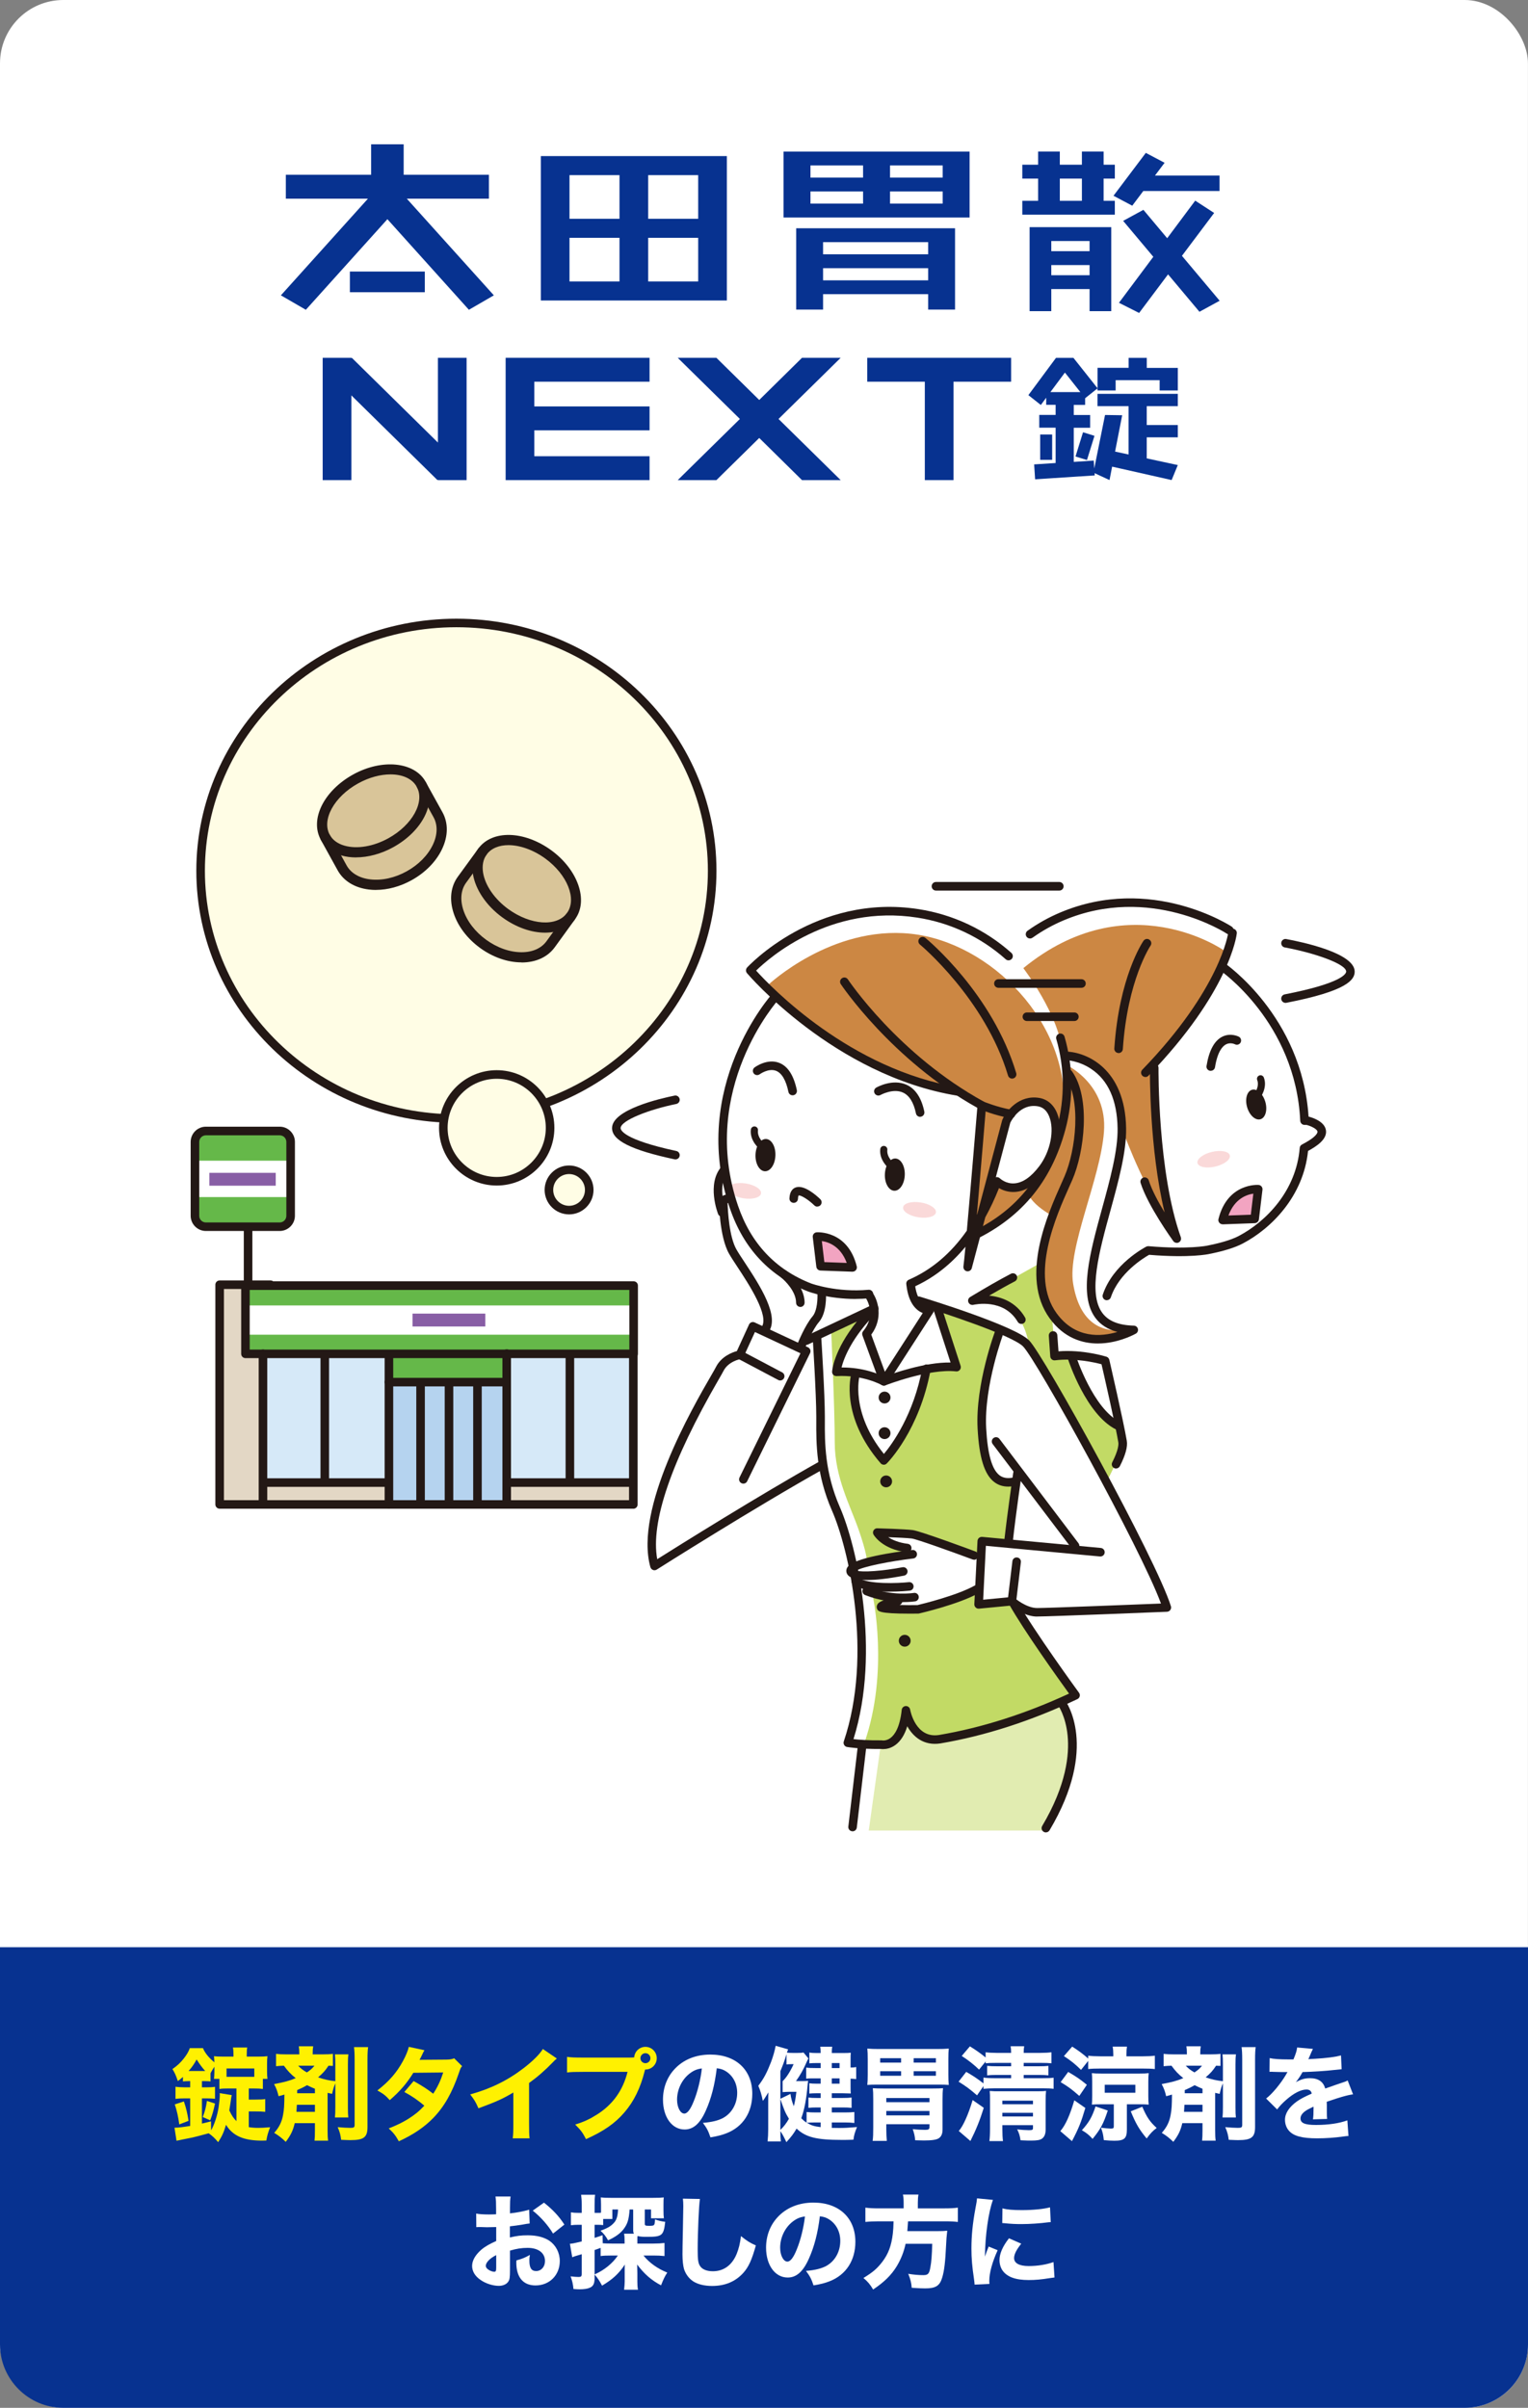 <?xml version="1.0" encoding="UTF-8"?><svg xmlns="http://www.w3.org/2000/svg" viewBox="0 0 299.41 471.72"><rect x="0" y="0" width="299.41" height="471.72" fill="#808080" stroke="none"/><defs><style>.d{fill:#fad9d9;}.e{fill:#e3d7c5;}.f{fill:#fff;}.g{fill:#fffde5;}.h{fill:#fff100;}.i{fill:#f2a4c1;}.j{fill:#b5d3ef;}.k{fill:#c2da65;}.l{fill:#65b849;}.m{fill:#d6e9f8;}.n{fill:#cc8743;}.o{fill:#d9c599;}.p{fill:#e1ecb1;}.q{fill:#231815;}.r{fill:#073290;}.s{fill:#885ea5;}</style></defs><g id="a"/><g id="b"><g id="c"><g><rect class="f" width="299.4" height="471.72" rx="12.41" ry="12.41"/><g><path class="r" d="M156.01,44.72v15.93h5.27v-3.02h20.59v3.02h5.27v-15.93h-31.14Zm25.86,5.1h-20.59v-2.38h20.59v2.38Zm-20.59,2.72h20.59v2.38h-20.59v-2.38Z"/><path class="r" d="M153.54,42.61h36.45v-12.91h-36.45v12.91Zm5.27-10.2h10.31v2.38h-10.31v-2.38Zm0,5.1h10.31v2.38h-10.31v-2.38Zm25.91,2.38h-10.32v-2.38h10.32v2.38Zm0-5.1h-10.32v-2.38h10.32v2.38Z"/><polygon class="r" points="221.86 40.3 224.03 37.42 238.97 37.42 238.97 34.4 226.31 34.4 228.2 31.89 224.52 29.95 218.19 38.35 221.86 40.3"/><path class="r" d="M201.75,44.5v16.46h4.25v-4.33h7.5v4.33h4.25v-16.46h-16.01Zm11.75,4.71h-7.5v-1.99h7.5v1.99Zm-7.5,2.72h7.5v1.99h-7.5v-1.99Z"/><polygon class="r" points="238.99 58.92 231.6 50.12 237.91 41.72 234.2 39.31 228.71 46.67 224.05 41.11 220.08 43.27 225.99 50.31 219.26 59.32 223.21 61.31 228.88 53.75 235.03 61.08 238.99 58.92"/><path class="r" d="M216.25,34.99h2.2v-2.72h-2.2v-2.58h-4.25v2.58h-4.33v-2.58h-4.25v2.58h-3.1v2.72h3.1v4.35h-3.1v2.72h18.13v-2.72h-2.2v-4.35Zm-8.58,0h4.33v4.35h-4.33v-4.35Z"/><path class="r" d="M142.43,30.58h-36.45v28.29h36.45V30.58Zm-30.84,3.73h9.8v8.55h-9.8v-8.55Zm0,12.28h9.8v8.55h-9.8v-8.55Zm25.22,8.55h-9.8v-8.55h9.8v8.55Zm0-12.28h-9.8v-8.55h9.8v8.55Z"/><rect class="r" x="68.56" y="53.2" width="14.68" height="4.05"/><polygon class="r" points="79.71 38.92 95.8 38.92 95.8 34.24 79.1 34.24 79.1 28.27 72.72 28.27 72.72 34.24 56.01 34.24 56.01 38.92 72.1 38.92 55.04 57.86 59.93 60.69 75.91 42.94 91.88 60.69 96.77 57.86 79.71 38.92"/><polygon class="r" points="85.81 86.7 68.94 70.1 68.85 70.18 68.85 70.1 63.23 70.1 63.23 94.06 68.85 94.06 68.85 77.46 85.72 94.06 85.81 93.98 85.81 94.06 91.43 94.06 91.43 70.1 85.81 70.1 85.81 86.7"/><polygon class="r" points="157.15 70.1 148.77 78.36 140.38 70.1 132.8 70.1 144.98 82.08 132.8 94.06 140.38 94.06 148.77 85.8 157.15 94.06 164.73 94.06 152.55 82.08 164.73 70.1 157.15 70.1"/><polygon class="r" points="198.13 70.1 186.84 70.1 181.22 70.1 169.93 70.1 169.93 74.78 181.22 74.78 181.22 94.06 186.84 94.06 186.84 74.78 198.13 74.78 198.13 70.1"/><polygon class="r" points="99.08 70.1 99.08 74.78 99.08 79.62 99.08 84.3 99.08 89.38 99.08 94.06 104.7 94.06 127.28 94.06 127.28 89.38 104.7 89.38 104.7 84.3 127.28 84.3 127.28 79.62 104.7 79.62 104.7 74.78 127.28 74.78 127.28 70.1 104.7 70.1 99.08 70.1"/><rect class="r" x="203.82" y="85.12" width="2.35" height="4.97"/><rect class="r" x="210.13" y="86.24" width="4.97" height="2.35" transform="translate(66.04 264.51) rotate(-72.74)"/><path class="r" d="M224.71,72.06v-1.95h-3.56v1.95h-6.09v4l-4.72-5.95h-3.42l-5.41,7.3,2.44,1.93,1.05-1.42v1.39h1.85v1.98h-3.21v2.5h3.21v6.92l-4.21,.27,.19,2.92,11.69-.76-.03-.44,2.92,1.35,.51-2.63,11.66,2.63,1.21-2.94-6.09-1.31v-4.12h6.09v-2.41h-6.09v-3.7h6.09v-2.41h-15.74v2.41h6.09v9.47l-2.64-.57,1.39-7.12-3.36-.05-2.11,10.48-.1-1.55-3.92,.26v-6.69h3.21v-2.5h-3.21v-1.98h2.23v-1.3l2.42-1.93v.41h3.56v-2.02h8.62v2.02h3.56v-4.43h-6.09Zm-18.89,4.76l2.85-3.83,3.03,3.83h-5.88Z"/></g><path class="r" d="M0,459.31c0,6.83,5.59,12.41,12.41,12.41H287c6.83,0,12.41-5.58,12.41-12.41v-77.83H0v77.83Z"/><g><path class="h" d="M48.75,416.73c.62,.1,1.16,.14,1.86,.14,.56,0,1.1-.02,2.32-.12-.38,.96-.58,1.62-.74,2.6-.36,.02-.58,.02-.82,.02-3.64,0-5.76-.94-7.08-3.1-.46,1.52-.78,2.22-1.54,3.4-.66-.78-1.14-1.24-1.86-1.74q-2.34,.64-3.14,.82-.38,.08-1.7,.34-.22,.04-.4,.08c-.1,.02-.24,.06-.46,.1-.14,.02-.44,.1-.6,.12l-.4-2.56h.16c.58,0,1.42-.1,2.92-.34v-5.4h-.98c-.78,0-1.28,.02-1.9,.1v-2.38c.54,.08,1.1,.12,1.9,.12h.98v-1.22h-.32c-.4,0-.76,.02-1.1,.06v-.88c-.3,.26-.46,.4-1,.82-.4-1.18-.58-1.58-1.06-2.36,1-.7,1.56-1.24,2.2-2.04,.62-.78,1-1.44,1.2-2.06h2.58c.36,.9,1.12,1.86,2.24,2.78-.02-.52-.04-.8-.08-1.2,.5,.06,.9,.08,1.8,.08h2.02v-.42c0-.64-.04-1.06-.1-1.36h2.8c-.08,.32-.1,.7-.1,1.34v.44h2.22c.84,0,1.28-.02,1.84-.08-.06,.4-.08,.86-.08,1.52v1.48c0,.56,.02,1.02,.08,1.44h-.9v1.98c-.62-.08-1-.1-1.9-.1h-.86v2.18h1.26c1,0,1.4-.02,1.96-.1v2.5c-.56-.06-1-.08-1.96-.08h-1.26v3.08Zm-13.62-.54c-.22-1.58-.44-2.56-.88-3.92l1.78-.58c.48,1.42,.66,2.24,.92,3.8l-1.82,.7Zm5.08-10.46c-.64-.72-1.06-1.28-1.68-2.26-.52,.94-.9,1.5-1.58,2.26h3.26Zm5.2,4.72q-.1,.36-.2,1.22c-.04,.32-.16,1.04-.28,1.78,.52,1.08,.82,1.52,1.4,2.1v-6.4h-1.48c-.96,0-1.32,.02-1.86,.1v-1.98h-1.06c.04-.36,.08-.76,.08-1.38v-1c-.38,.58-.56,.88-.76,1.28v1.6c-.36-.04-.56-.06-1.14-.06h-.54v1.22h.8c.72,0,1.24-.02,1.76-.1v2.34c-.6-.06-1.08-.08-1.78-.08h-.78v4.94c.54-.12,.84-.2,1.78-.44l.02,1.76c.6-1.02,1.2-2.84,1.46-4.46,.14-1,.24-1.88,.24-2.48,0-.08-.02-.18-.02-.34l2.36,.38Zm-5.68,4.3c.44-1.16,.62-1.84,.82-3.16l1.58,.52c-.3,1.4-.5,2.12-.94,3.28l-1.46-.64Zm10.1-9.52h-5.44v1.64h5.44v-1.64Z"/><path class="h" d="M57.75,415.95c-.34,1.46-.78,2.36-1.76,3.66-.76-.74-1.3-1.18-2.26-1.76,.98-1.1,1.5-2.16,1.74-3.54,.2-1.08,.24-1.82,.26-3.96-.32,.1-.6,.16-1.14,.32-.24-1-.42-1.5-.88-2.38,1.96-.36,3-.64,4.24-1.16-.94-.74-1.6-1.44-2.32-2.44-.62,.02-1,.04-1.54,.1v-2.42c.62,.08,1.08,.1,1.92,.1h2.64v-.16c0-.68-.02-.9-.1-1.42h2.82c-.08,.48-.1,.8-.1,1.42v.16h2.02c.86,0,1.32-.02,1.94-.1v2.36c-.34-.02-.44-.02-.86-.04-.66,1-1.08,1.46-2.04,2.28,1.12,.4,2.12,.62,3.38,.76v-3.2c0-1-.02-1.5-.08-2.06h2.64c-.08,.56-.1,1.02-.1,2v8.3c0,1.1,.02,1.54,.08,2.06h-2.62c.06-.58,.08-1.02,.08-2.08v-4.6c-.3,.68-.38,.96-.64,2.06-.42-.1-.56-.12-.88-.2v7.32c0,1,.02,1.42,.1,2.04h-2.66c.06-.62,.08-.94,.08-2.02v-1.4h-3.96Zm.42-3.6q-.02,.56-.08,1.38h3.62v-1.38h-3.54Zm3.54-2.26v-.88c-.58-.24-1-.42-1.54-.7-.66,.38-1.14,.62-1.94,.96v.62h3.48Zm-3.28-5.4c.5,.54,.9,.86,1.7,1.32,.72-.48,1.06-.78,1.48-1.32h-3.18Zm13.7-3.64c-.08,.58-.12,1.16-.12,2.42v13.24c0,2-.72,2.56-3.3,2.56-.3,0-.42,0-1.86-.06-.12-.94-.26-1.52-.68-2.48,.88,.08,1.86,.14,2.48,.14,.68,0,.84-.1,.84-.58v-12.76c0-1.18-.04-1.86-.12-2.48h2.76Z"/><path class="h" d="M83.17,401.66c-.2,.34-.26,.44-.52,1.02-.18,.36-.24,.5-.44,.86l5.28-.04c.7-.02,1.04-.06,1.5-.26l1.56,1.54c-.28,.32-.3,.36-.64,1.36-1.32,3.86-2.86,6.56-4.98,8.76-1.76,1.82-3.94,3.3-6.78,4.6-.68-1.2-1.02-1.62-1.98-2.52,1.66-.66,2.64-1.14,3.82-1.86,1.34-.86,2.16-1.52,3.16-2.6-1.36-1.14-2.42-1.86-3.92-2.68l1.82-2.14c1.76,.98,2.7,1.6,3.84,2.48,.86-1.32,1.46-2.6,1.96-4.16l-5.86,.06c-1.22,2-2.62,3.64-4.62,5.36-.82-.92-1.22-1.22-2.42-1.9,2.28-1.78,3.76-3.46,5-5.74,.58-1.06,.96-1.98,1.16-2.8l3.06,.66Z"/><path class="h" d="M109.11,403.28c-.42,.36-.46,.4-.76,.72-1.52,1.58-3.04,2.9-4.68,4.08v7.88c0,1.6,.02,2.28,.1,2.96h-3.3c.1-.76,.12-1.26,.12-2.9v-6.08c-2.08,1.24-3.22,1.76-6.84,3.1-.54-1.24-.78-1.64-1.62-2.72,4.04-1.12,7.38-2.76,10.54-5.2,1.76-1.36,3.1-2.7,3.7-3.7l2.74,1.86Z"/><path class="h" d="M123.41,403.1c.24,0,.48,0,.86-.04,.08-1.16,1.04-2.06,2.2-2.06,1.24,0,2.22,1,2.22,2.22s-.98,2.22-2.2,2.22h-.08l-.08,.28c-.84,3.36-2.12,5.96-3.96,8.1-1.84,2.16-4.1,3.72-7.54,5.26-.66-1.28-.98-1.72-2.12-2.86,1.74-.54,2.84-1.06,4.3-1.98,3.08-1.96,5.04-4.7,5.96-8.34h-8.76c-1.64,0-2.28,.02-3.1,.12v-3.06c.86,.12,1.48,.14,3.14,.14h9.16Zm2.08,.12c0,.54,.44,.98,.98,.98s.98-.44,.98-.98-.44-.98-.98-.98-.98,.44-.98,.98Z"/><path class="f" d="M138.31,413.47c-1.12,2.54-2.44,3.72-4.16,3.72-2.48,0-4.24-2.42-4.24-5.86,0-2.28,.78-4.36,2.24-5.94,1.72-1.88,4.18-2.88,7.04-2.88,5.02,0,8.22,3,8.22,7.68,0,3.64-1.82,6.46-5.02,7.72-.96,.38-1.76,.58-3.18,.82-.42-1.26-.7-1.8-1.48-2.84,1.78-.14,3.02-.46,3.96-.96,1.72-.94,2.76-2.8,2.76-4.92,0-1.78-.78-3.28-2.14-4.18-.58-.38-1.06-.54-1.86-.64-.4,3.3-1.1,5.96-2.14,8.28Zm-3.18-7.24c-1.52,1.18-2.46,3.12-2.46,5.12,0,1.5,.64,2.72,1.42,2.72,.58,0,1.2-.78,1.84-2.4,.74-1.78,1.36-4.3,1.6-6.44-.96,.12-1.62,.4-2.4,1Z"/><path class="f" d="M162.99,416.87c.76,.02,.98,.02,1.42,.02,1.12,0,1.86-.04,3.52-.18-.44,1.08-.58,1.58-.7,2.48-1.12,.04-1.56,.04-2.28,.04-4.98,0-7.06-.52-8.86-2.22-.58,1-1.02,1.58-2,2.66-.44-.96-.76-1.56-1.18-2.16,0,.92,.02,1.1,.1,2.02h-2.6c.08-.82,.12-1.44,.12-2.36v-5.1c0-1.02,0-1.4,.04-2.16q-.2,.32-.6,.96c-.14,.24-.26,.4-.5,.72-.22-1.16-.46-1.98-.88-2.96,1.1-1.46,1.66-2.52,2.48-4.62,.4-1.04,.78-2.38,.92-3.22l2.44,.7c-.12,.28-.14,.38-.24,.64,.32,.04,.7,.06,1.2,.06h.82c.66,0,.94-.02,1.24-.08l.96,1.16c-.1,.18-.2,.34-.32,.64-.7,1.6-1.2,2.48-2.12,3.8h1.14c.58,0,1-.02,1.24-.06q-.06,.34-.1,.84c-.24,2.76-.62,4.78-1.24,6.5,.4,.4,.62,.58,1.04,.86v-2.08c.56,.06,1.08,.08,1.8,.08h.96v-.98h-.78c-.62,0-1.18,.02-1.62,.08v-2.02c.44,.06,.92,.08,1.62,.08h.78v-.92h-.92c-.54,0-.88,.02-1.3,.06v-2.02c.44,.06,.76,.08,1.34,.08h.88v-1.04h-1.76c-.42,0-.78,.02-1.08,.06v-2.16c.48,.06,.9,.08,1.84,.08h1v-.98h-.74c-.72,0-1.04,.02-1.48,.06v-2.12c.44,.08,.82,.1,1.48,.1h.74c0-.58-.02-.8-.08-1.24h2.34c-.06,.4-.08,.72-.08,1.24h2.26c.76,0,1.12-.02,1.46-.06-.04,.42-.04,.7-.04,1.34v1.56c.48,0,.76-.02,1.1-.1v2.36c-.48-.04-.6-.06-1.1-.08v1.6c0,.58,0,.94,.04,1.3q-.46-.02-1.56-.04h-2.16v.92h2.14c.8,0,1.22-.02,1.74-.08v2.02c-.52-.06-1.06-.08-1.74-.08h-2.14v.98h2.56c.76,0,1.32-.02,1.86-.08v2.14c-.66-.08-1.2-.1-1.86-.1h-2.56v1.06Zm-8.1-6.66c.12,.88,.32,1.6,.66,2.42,.24-.94,.34-1.5,.5-2.82h-1.44c-.4,0-.68,.02-1.26,.06v-2.14c.74-.7,1.48-1.86,2.16-3.34h-.46c-.42,0-.68,.02-.94,.06v-2.02c-.4,1.36-.66,2.04-1.2,3.34v5.4l1.98-.96Zm-1.98,7.06c.64-.6,1.18-1.3,1.68-2.18-.74-1.22-.92-1.68-1.68-3.86v6.04Zm6.92-1.46c-.72,0-1.2,.02-1.72,.06,.84,.52,1.42,.7,2.7,.86v-.92h-.98Zm4.68-10.66v-.98h-1.52v.98h1.52Zm-1.52,3.06h1.52v-1.04h-1.52v1.04Z"/><path class="f" d="M170.03,403.34c0-.88-.02-1.4-.08-2,.66,.06,1.34,.08,2.28,.08h11.4c.94,0,1.6-.02,2.28-.08-.06,.56-.08,1.08-.08,2v3.12c0,.86,.02,1.38,.08,2-.5-.04-1-.06-1.94-.06h-12.1c-.92,0-1.42,.02-1.92,.06,.06-.66,.08-1.18,.08-2v-3.12Zm3.64,13.78c0,.88,.04,1.64,.1,2.3h-2.78c.1-.7,.12-1.34,.12-2.64v-5.48c0-1.08-.02-1.62-.08-2.2,.58,.04,1.14,.06,2.12,.06h9.54c1.08,0,1.62-.02,2.1-.06-.08,.64-.1,1.18-.1,2.24v5.84c0,.82-.22,1.36-.7,1.7-.44,.32-1.38,.46-2.94,.46-.36,0-.86-.02-1.72-.04-.08-.84-.18-1.3-.48-2.18,.9,.1,1.74,.14,2.42,.14s.86-.12,.86-.54v-.56h-8.46v.96Zm-1.2-13.04h4.1v-.86h-4.1v.86Zm0,2.58h4.1v-.88h-4.1v.88Zm9.66,5.18v-.82h-8.46v.82h8.46Zm0,2.58v-.86h-8.46v.86h8.46Zm-3.1-11.2v.86h4.36v-.86h-4.36Zm0,2.56v.88h4.36v-.88h-4.36Z"/><path class="f" d="M191.85,405.46c-1.06-1.02-2.02-1.78-3.4-2.68l1.6-1.88c1.26,.78,2.1,1.38,3.08,2.18v-1.02c.6,.08,1.3,.12,2.16,.12h2.84c0-.56-.02-.86-.1-1.3h2.66c-.08,.46-.1,.66-.1,1.3h3.24c.9,0,1.6-.04,2.2-.12v2.16c-.56-.06-1.12-.08-2.14-.08h-3.3v.66h3.04c.78,0,1.34-.02,1.8-.08v1.86c-.54-.06-1.06-.08-1.78-.08h-3.06v.64h3.64c1.12,0,1.68-.02,2.22-.1v2.18c-.58-.08-1.14-.1-2.18-.1h-9.28c-.98,0-1.68,.04-2.28,.1v-.54l-1.26,1.82c-1.48-1.28-2.16-1.78-3.62-2.68l1.5-1.92c1.36,.78,2.12,1.28,3.38,2.26v-1.14c.54,.08,1.14,.12,2.3,.12h3.12v-.64h-2.8c-.78,0-1.38,.02-1.9,.08v-1.86c.58,.06,1.16,.08,1.88,.08h2.82v-.66h-2.9c-1.16,0-1.56,.02-2.1,.08v-.36l-1.28,1.6Zm.92,7.48c-.76,2.44-1.52,4.32-2.62,6.5l-2.28-1.96c.84-.92,1.88-3.24,2.72-6.06l2.18,1.52Zm3.64,4.06c0,1.1,.04,1.8,.12,2.46h-2.66c.08-.64,.12-1.32,.12-2.46v-5.44c0-1.08,0-1.26-.06-1.92,.74,.06,1,.06,1.94,.06h7.32c1.08,0,1.36-.02,1.78-.08-.06,.56-.08,1.12-.08,2.04v5.56c0,.84-.24,1.44-.74,1.78-.38,.26-.96,.36-2.12,.36-.52,0-.8,0-2.06-.06-.12-.86-.28-1.4-.66-2.14,.78,.1,1.72,.16,2.3,.16,.68,0,.8-.06,.8-.44v-.54h-6v.66Zm6-4.76v-.7h-6v.7h6Zm0,2.4v-.72h-6v.72h6Z"/><path class="f" d="M212.67,412.97c-.82,2.78-1.28,3.94-2.62,6.5l-2.28-1.96c1.02-1.18,1.88-3.12,2.74-6.04l2.16,1.5Zm-3.36-7.06c1.7,1,2.2,1.34,3.66,2.52l-1.48,2.18c-1.58-1.38-2.16-1.8-3.66-2.7l1.48-2Zm2.52-.4c-1.26-1.22-1.88-1.72-3.36-2.7l1.62-1.86c1.18,.74,2.2,1.5,3.14,2.34v-.56c.66,.08,1.34,.12,2.32,.12h2.6v-.38c0-.64-.04-1.02-.12-1.52h2.8c-.08,.48-.1,.8-.1,1.46v.44h3.26c1,0,1.66-.04,2.3-.12v2.62c-.66-.08-1.34-.1-2.3-.1h-8.48c-.98,0-1.64,.02-2.28,.1v-1.6l-1.4,1.76Zm5.24,7.96c-.86,2.6-1.4,3.62-2.98,5.56-.68-.76-1.14-1.14-2.1-1.7,1.4-1.54,2-2.58,2.68-4.66l2.4,.8Zm-1.18-1.22c-.86,0-1.52,.02-1.94,.06,.04-.42,.06-.92,.06-1.74v-2.72c0-.82-.02-1.22-.06-1.7,.5,.06,.96,.08,1.96,.08h7.28c.98,0,1.38-.02,1.9-.08-.06,.5-.08,.92-.08,1.72v2.72c0,.8,.02,1.22,.08,1.72-.42-.04-1.02-.06-1.84-.06h-2.44v4.94c0,1.76-.5,2.2-2.46,2.2-.58,0-1.16-.04-2.06-.12-.12-1.08-.2-1.46-.56-2.44,.64,.1,1.58,.18,1.92,.18,.5,0,.6-.08,.6-.44v-4.32h-2.36Zm.58-2.26h6v-1.56h-6v1.56Zm7.36,2.74c.88,2.06,1.5,2.96,2.82,4.16-.78,.58-1.24,1.06-1.96,2.06-1.46-1.76-2.12-2.88-3.12-5.32l2.26-.9Z"/><path class="f" d="M231.67,415.95c-.34,1.46-.78,2.36-1.76,3.66-.76-.74-1.3-1.18-2.26-1.76,.98-1.1,1.5-2.16,1.74-3.54,.2-1.08,.24-1.82,.26-3.96-.32,.1-.6,.16-1.14,.32-.24-1-.42-1.5-.88-2.38,1.96-.36,3-.64,4.24-1.16-.94-.74-1.6-1.44-2.32-2.44-.62,.02-1,.04-1.54,.1v-2.42c.62,.08,1.08,.1,1.92,.1h2.64v-.16c0-.68-.02-.9-.1-1.42h2.82c-.08,.48-.1,.8-.1,1.42v.16h2.02c.86,0,1.32-.02,1.94-.1v2.36c-.34-.02-.44-.02-.86-.04-.66,1-1.08,1.46-2.04,2.28,1.12,.4,2.12,.62,3.38,.76v-3.2c0-1-.02-1.5-.08-2.06h2.64c-.08,.56-.1,1.02-.1,2v8.3c0,1.1,.02,1.54,.08,2.06h-2.62c.06-.58,.08-1.02,.08-2.08v-4.6c-.3,.68-.38,.96-.64,2.06-.42-.1-.56-.12-.88-.2v7.32c0,1,.02,1.42,.1,2.04h-2.66c.06-.62,.08-.94,.08-2.02v-1.4h-3.96Zm.42-3.6q-.02,.56-.08,1.38h3.62v-1.38h-3.54Zm3.54-2.26v-.88c-.58-.24-1-.42-1.54-.7-.66,.38-1.14,.62-1.94,.96v.62h3.48Zm-3.28-5.4c.5,.54,.9,.86,1.7,1.32,.72-.48,1.06-.78,1.48-1.32h-3.18Zm13.7-3.64c-.08,.58-.12,1.16-.12,2.42v13.24c0,2-.72,2.56-3.3,2.56-.3,0-.42,0-1.86-.06-.12-.94-.26-1.52-.68-2.48,.88,.08,1.86,.14,2.48,.14,.68,0,.84-.1,.84-.58v-12.76c0-1.18-.04-1.86-.12-2.48h2.76Z"/><path class="f" d="M248.79,403.2c.74,.18,2.02,.26,3.66,.26h1c.5-1.2,.64-1.68,.72-2.34l3.1,.28q-.14,.22-.74,1.66c-.08,.18-.08,.2-.16,.36,.3-.04,.36-.04,1.24-.08,2.38-.14,4.02-.36,5.16-.66l.12,2.7q-.62,.06-1.58,.16c-1.46,.18-4.06,.34-6.08,.4-.38,.7-.66,1.12-1.3,1.98,1.04-.58,1.76-.78,2.76-.78,1.62,0,2.62,.68,2.98,2.02,.18-.06,.54-.18,1.06-.36,.78-.28,.88-.32,1.78-.62,1.14-.38,1.22-.4,1.56-.6l1.06,2.72c-.58,.08-1.24,.22-2.26,.52q-.48,.12-2.9,.94l.02,.66v1.36c0,.6,.02,.94,.06,1.34l-2.78,.08c.08-.38,.12-1.26,.12-2.32,0-.02,0-.08-.02-.16-.82,.38-1.22,.6-1.6,.86-.62,.44-.94,.94-.94,1.44,0,.92,.86,1.28,3.04,1.28,2.42,0,4.58-.32,6.14-.9l.22,3.06c-.38,.02-.46,.02-1,.1-1.68,.24-3.46,.36-5.14,.36-2.94,0-4.6-.44-5.52-1.48-.5-.56-.78-1.34-.78-2.16,0-1.24,.8-2.48,2.32-3.58,.66-.48,1.54-.94,2.92-1.54-.1-.54-.44-.8-1.02-.8-1.08,0-2.44,.68-3.94,1.98-.82,.72-1.32,1.26-1.82,1.92l-2.16-2.14c1.12-.82,2.86-2.9,3.9-4.68,.18-.34,.2-.36,.3-.5-1.12,0-1.28,0-1.86-.02-.38-.02-.7-.02-.76-.02-.18,0-.3,0-.34-.02h-.28c-.08,0-.18,0-.3,.02l.04-2.7Z"/><path class="f" d="M103.79,435.6c-.4,.04-.58,.06-1.42,.22-1,.16-1.54,.24-2.46,.34v2.18c1.4-.32,2.16-.42,3.52-.42,1.76,0,3.16,.36,4.24,1.08,1.26,.88,2.02,2.34,2.02,3.96,0,2.76-2.02,4.78-4.76,4.78-2.42,0-3.76-1.6-3.76-4.48,0-.08,0-.24,.02-.42,1.24-.36,1.64-.52,2.64-1.08-.08,.46-.1,.78-.1,1.1,0,1.44,.4,2.06,1.32,2.06,1,0,1.74-.82,1.74-1.96,0-1.58-1.3-2.58-3.4-2.58-1.16,0-2.22,.16-3.46,.54v3.76c0,1.5-.06,1.92-.34,2.32-.34,.52-1.04,.82-1.84,.82-1.16,0-2.56-.44-3.56-1.14-1.1-.74-1.68-1.7-1.68-2.76s.64-2.16,1.78-3.16c.72-.62,1.62-1.14,2.94-1.72v-2.74c-1,.02-1.54,.04-1.8,.04-.18,0-.22,0-1.26-.04h-.34c-.1,0-.28,0-.5,.02l-.02-2.66c.54,.12,1.46,.18,2.52,.18,.18,0,.24,0,.98-.02q.26,0,.4-.02v-1c0-1.3-.02-1.8-.12-2.48h2.96c-.1,.7-.12,1.12-.12,2.32v.98c1.24-.12,2.7-.4,3.76-.72l.1,2.7Zm-6.56,6.2c-1.22,.6-2.04,1.44-2.04,2.1,0,.28,.18,.54,.56,.78,.34,.22,.78,.38,1.1,.38,.3,0,.38-.16,.38-.82v-2.44Zm11.14-4.22c-.98-1.62-2.38-3.22-3.98-4.5l2.2-1.56c1.78,1.42,2.92,2.64,4,4.3l-2.22,1.76Z"/><path class="f" d="M126.35,435.64c0,.36,.1,.42,.82,.42,1.1,0,1.12-.04,1.18-1.26,.78,.28,1.14,.36,2,.48-.32,2.72-.6,2.94-3.64,2.94-.84,0-1.26-.04-1.8-.16-.02,.24-.02,.38-.02,.62v.86h3.16c.86,0,1.5-.04,2.16-.12v2.56c-.78-.08-1.4-.1-2.12-.1h-2c1.14,1.42,2.76,2.58,4.66,3.34-.5,.78-.74,1.28-1.22,2.5-1.86-.98-3.3-2.22-4.68-4.08q.04,1.14,.04,1.72v1.66c0,.52,.02,1.02,.12,1.56h-2.72c.06-.56,.12-1.14,.12-1.62v-2.48c0-.44,0-.46,.04-.84-1.22,1.82-2.42,2.92-4.48,4.14-.52-.98-.8-1.4-1.46-2.18v.68c0,1.1-.26,1.62-.92,1.9-.48,.22-1.14,.32-2.04,.32-.32,0-.6-.02-1.18-.06-.1-1.02-.22-1.5-.56-2.48,.72,.08,1.12,.12,1.56,.12,.5,0,.62-.12,.62-.62v-3.84q-.58,.18-1,.3c-.34,.1-.54,.16-.86,.3l-.46-2.64c.6-.06,.74-.08,2.32-.46v-3.26h-.7c-.52,0-.9,.02-1.42,.08v-2.52c.5,.08,.86,.1,1.46,.1h.66v-1.5c0-.98-.04-1.44-.12-2.04h2.74c-.08,.62-.1,1.04-.1,2.02v1.52h.68c.24,0,.36,0,.56-.02l.02-.18v-1.4c0-.56-.02-.98-.06-1.42,.5,.06,1.04,.08,1.98,.08h8.32c1.02,0,1.56-.02,2.06-.08-.06,.4-.06,.74-.06,1.38v1.22c0,.68,.02,1.04,.08,1.48h-2.52v-1.72h-1.22v2.78Zm-2.14,1.96c-.12-.24-.14-.46-.14-.84v-3.64l-.02-.26h-.68c-.14,1.96-.4,2.82-1.16,3.82-.64,.86-1.6,1.56-3.06,2.22-.46-.82-.82-1.28-1.48-1.88,1.4-.5,2.08-.9,2.7-1.62,.46-.52,.68-1.32,.74-2.54h-1.12v1.86h-1.8v1.2c-.34-.04-.62-.06-1-.06h-.68v2.56c.6-.18,.78-.24,1.56-.52l.04,1.58c.54,.04,1.02,.06,1.82,.06h2.46v-.44c0-.66-.02-1.02-.1-1.5h1.92Zm-7.7,7.98c1.9-.84,3.52-2.16,4.56-3.7h-1.26c-.94,0-1.54,.02-2.12,.1v-1.6q-.6,.22-1.18,.42v4.78Z"/><path class="f" d="M137.15,430.8c-.2,1.18-.44,6.52-.44,9.98,0,1.94,.1,2.62,.48,3.18,.42,.64,1.32,1,2.5,1,2.12,0,3.76-1.2,4.66-3.4,.42-1.06,.66-2,.84-3.48,1.3,1.02,1.74,1.3,2.92,1.82-.8,2.86-1.42,4.22-2.46,5.38-1.54,1.7-3.56,2.56-6.12,2.56-1.48,0-2.8-.32-3.7-.9-.84-.56-1.48-1.42-1.8-2.42-.18-.64-.3-1.68-.3-2.86,0-.9,.02-2.2,.08-4.84,.06-2.76,.08-3.98,.08-4.58,0-.66-.02-.94-.08-1.5l3.34,.06Z"/><path class="f" d="M158.51,442.47c-1.12,2.54-2.44,3.72-4.16,3.72-2.48,0-4.24-2.42-4.24-5.86,0-2.28,.78-4.36,2.24-5.94,1.72-1.88,4.18-2.88,7.04-2.88,5.02,0,8.22,3,8.22,7.68,0,3.64-1.82,6.46-5.02,7.72-.96,.38-1.76,.58-3.18,.82-.42-1.26-.7-1.8-1.48-2.84,1.78-.14,3.02-.46,3.96-.96,1.72-.94,2.76-2.8,2.76-4.92,0-1.78-.78-3.28-2.14-4.18-.58-.38-1.06-.54-1.86-.64-.4,3.3-1.1,5.96-2.14,8.28Zm-3.18-7.24c-1.52,1.18-2.46,3.12-2.46,5.12,0,1.5,.64,2.72,1.42,2.72,.58,0,1.2-.78,1.84-2.4,.74-1.78,1.36-4.3,1.6-6.44-.96,.12-1.62,.4-2.4,1Z"/><path class="f" d="M177.07,431.56c0-.68-.04-1.12-.14-1.62h3.04c-.08,.42-.12,.94-.12,1.62v1.08h5.2c1.16,0,1.92-.04,2.64-.14v2.8c-.66-.08-1.34-.12-2.54-.12h-7.22c-.06,.9-.1,1.34-.14,1.92h5.74c1.06,0,1.58-.02,2.08-.08q-.02,.14-.04,.4c-.08,.62-.14,1.44-.18,2.38-.16,3.34-.36,5.06-.76,6.38-.48,1.64-1.28,2.14-3.36,2.14-.56,0-1.04-.02-2.62-.12-.08-1-.22-1.58-.68-2.74,1.1,.18,2.06,.26,2.94,.26,.94,0,1.18-.26,1.4-1.56,.2-1.02,.3-2.38,.36-4.58h-5.22c-.34,1.6-.9,3-1.72,4.38-1.06,1.74-2.46,3.12-4.64,4.58-.56-.96-1.06-1.56-1.9-2.26,1.9-1.16,2.7-1.86,3.74-3.22,1.14-1.52,1.74-3.1,2.02-5.48,.08-.72,.12-1.3,.14-2.4h-2.9c-1,0-1.86,.04-2.62,.12v-2.8c.76,.1,1.56,.14,2.62,.14h4.88v-1.08Z"/><path class="f" d="M194.57,430.98c-.88,2.38-1.52,6.88-1.58,11.12q.26-.78,.36-1.02l.38-.96,1.76,.72c-1.06,2.32-1.64,4.44-1.64,6.02,0,.2,0,.3,.02,.58l-2.9,.14c-.02-.36-.04-.52-.1-.98-.38-2.54-.52-4.16-.52-6.1,0-2.48,.24-4.9,.78-7.82,.24-1.24,.26-1.42,.32-2l3.12,.3Zm5.54,8.58c-.94,1.18-1.4,2.08-1.4,2.82,0,1,1.02,1.56,2.86,1.56,1.74,0,3.48-.28,4.86-.78l.2,3.02c-.32,.04-.44,.06-.88,.12-1.76,.28-2.82,.38-4.2,.38-2.54,0-4.2-.6-5.1-1.86-.38-.54-.6-1.3-.6-2.04,0-1.26,.62-2.7,1.86-4.28l2.4,1.06Zm-3.68-6.92c.98,.26,2.02,.34,3.84,.34,2.2,0,4.2-.2,5.48-.54l.14,2.9c-.18,0-.2,0-.42,.02-1.64,.22-3.64,.36-5.3,.36-1.26,0-1.98-.04-3.22-.16-.1-.02-.26-.02-.56-.04l.04-2.88Z"/></g><g><rect class="f" x="48.14" y="254.35" width="75.92" height="8.37"/><rect class="f" x="38.23" y="223.52" width="18.9" height="13.17"/><rect class="e" x="42.88" y="251.72" width="5.58" height="16.73"/><rect class="e" x="43.03" y="265.04" width="8.21" height="29.59"/><rect class="e" x="51.55" y="288.59" width="72.51" height="6.2"/><rect class="m" x="51.4" y="265.35" width="72.97" height="25.1"/><rect class="j" x="76.34" y="270.93" width="22.93" height="23.86"/><rect class="l" x="76.19" y="265.2" width="22.93" height="5.58"/><rect class="l" x="48.3" y="261.48" width="75.61" height="3.72"/><rect class="l" x="48.3" y="252.03" width="75.61" height="3.72"/><rect class="s" x="80.84" y="257.35" width="14.25" height="2.52"/><rect class="s" x="41.02" y="229.77" width="13.01" height="2.52"/><rect class="l" x="38.54" y="234.52" width="17.82" height="5.58"/><rect class="l" x="38.54" y="221.81" width="17.82" height="5.58"/><rect class="f" x="45.82" y="240.4" width="2.63" height="11.16"/><path class="q" d="M124.16,266.07H48.1c-.46,0-.84-.37-.84-.84v-13.37c0-.46,.37-.84,.84-.84H124.16c.46,0,.84,.37,.84,.84v13.37c0,.46-.37,.84-.84,.84Zm-75.22-1.67H123.32v-11.69H48.93v11.69Z"/><path class="q" d="M124.1,295.57H43.04c-.46,0-.84-.37-.84-.84v-43.04c0-.46,.37-.84,.84-.84h9.97c.46,0,.84,.37,.84,.84s-.37,.84-.84,.84h-9.13v41.37H123.26v-28.34c0-.46,.37-.84,.84-.84s.84,.37,.84,.84v29.18c0,.46-.37,.84-.84,.84Z"/><path class="q" d="M98.83,271.61h-22.62c-.46,0-.84-.37-.84-.84v-4.89c0-.46,.37-.84,.84-.84s.84,.37,.84,.84v4.05h21.78c.46,0,.84,.37,.84,.84s-.37,.84-.84,.84Z"/><path class="q" d="M93.56,295.41c-.46,0-.84-.37-.84-.84v-23.15c0-.46,.37-.84,.84-.84s.84,.37,.84,.84v23.15c0,.46-.37,.84-.84,.84Z"/><path class="q" d="M87.98,295.41c-.46,0-.84-.37-.84-.84v-23.15c0-.46,.37-.84,.84-.84s.84,.37,.84,.84v23.15c0,.46-.37,.84-.84,.84Z"/><path class="q" d="M82.41,295.08c-.46,0-.84-.37-.84-.84v-23.15c0-.46,.37-.84,.84-.84s.84,.37,.84,.84v23.15c0,.46-.37,.84-.84,.84Z"/><path class="q" d="M54.81,241.16h-14.47c-1.64,0-2.98-1.34-2.98-2.98v-14.47c0-1.64,1.34-2.98,2.98-2.98h14.47c1.64,0,2.98,1.34,2.98,2.98v14.47c0,1.64-1.34,2.98-2.98,2.98Zm-14.47-18.74c-.72,0-1.3,.58-1.3,1.3v14.47c0,.72,.58,1.3,1.3,1.3h14.47c.72,0,1.3-.58,1.3-1.3v-14.47c0-.72-.58-1.3-1.3-1.3h-14.47Z"/><path class="q" d="M48.61,252.21c-.46,0-.84-.37-.84-.84v-11c0-.46,.37-.84,.84-.84s.84,.37,.84,.84v11c0,.46-.37,.84-.84,.84Z"/><path class="q" d="M99.29,295.31c-.46,0-.84-.37-.84-.84v-29.28c0-.46,.37-.84,.84-.84s.84,.37,.84,.84v29.28c0,.46-.37,.84-.84,.84Z"/><path class="q" d="M76.21,295.55c-.46,0-.84-.37-.84-.84v-23.94c0-.46,.37-.84,.84-.84s.84,.37,.84,.84v23.94c0,.46-.37,.84-.84,.84Z"/><path class="q" d="M51.53,295.31c-.46,0-.84-.37-.84-.84v-29.25c0-.46,.37-.84,.84-.84s.84,.37,.84,.84v29.25c0,.46-.37,.84-.84,.84Z"/><path class="q" d="M123.91,291.29h-24.17c-.46,0-.84-.37-.84-.84s.37-.84,.84-.84h24.17c.46,0,.84,.37,.84,.84s-.37,.84-.84,.84Z"/><path class="q" d="M75.88,291.29h-24.17c-.46,0-.84-.37-.84-.84s.37-.84,.84-.84h24.17c.46,0,.84,.37,.84,.84s-.37,.84-.84,.84Z"/><path class="q" d="M63.64,290.98c-.46,0-.84-.37-.84-.84v-24.33c0-.46,.37-.84,.84-.84s.84,.37,.84,.84v24.33c0,.46-.37,.84-.84,.84Z"/><path class="q" d="M111.67,290.98c-.46,0-.84-.37-.84-.84v-24.33c0-.46,.37-.84,.84-.84s.84,.37,.84,.84v24.33c0,.46-.37,.84-.84,.84Z"/><ellipse class="g" cx="89.63" cy="170.61" rx="50.32" ry="48.57"/><path class="q" d="M89.43,219.97c-28.1,0-50.96-22.15-50.96-49.38s22.86-49.38,50.96-49.38,50.96,22.15,50.96,49.38-22.86,49.38-50.96,49.38Zm0-97.09c-27.18,0-49.28,21.4-49.28,47.71s22.11,47.71,49.28,47.71,49.28-21.4,49.28-47.71-22.11-47.71-49.28-47.71Z"/><path class="g" d="M86.64,220.81c0,5.95,4.82,10.77,10.77,10.77s10.77-4.82,10.77-10.77-4.82-10.77-10.77-10.77-10.77,4.82-10.77,10.77Z"/><path class="g" d="M107.41,233.12c0,2.35,1.91,4.26,4.26,4.26s4.26-1.91,4.26-4.26-1.91-4.26-4.26-4.26-4.26,1.91-4.26,4.26Z"/><path class="q" d="M97.33,232.26c-6.23,0-11.3-5.07-11.3-11.3s5.07-11.3,11.3-11.3,11.3,5.07,11.3,11.3-5.07,11.3-11.3,11.3Zm0-20.92c-5.31,0-9.62,4.32-9.62,9.62s4.32,9.62,9.62,9.62,9.62-4.32,9.62-9.62-4.32-9.62-9.62-9.62Z"/><path class="q" d="M111.51,237.91c-2.64,0-4.79-2.15-4.79-4.79s2.15-4.79,4.79-4.79,4.79,2.15,4.79,4.79-2.15,4.79-4.79,4.79Zm0-7.9c-1.72,0-3.11,1.4-3.11,3.11s1.4,3.11,3.11,3.11,3.11-1.4,3.11-3.11-1.4-3.11-3.11-3.11Z"/><path class="f" d="M151.33,194.85l-4.03-4.8s5.11-7.44,19.99-11.16c14.87-3.72,28.2,6.2,29.75,7.75,0,0,7.28-6.82,17.35-8.99,10.07-2.17,23.86,1.39,27.27,5.42l-2.17,6.51s7.13,5.73,10.23,11.16c3.1,5.42,5.89,13.94,5.89,18.75,0,0,3.72,1.24,3.41,2.48s-3.56,3.1-3.56,3.1c0,0-1.24,8.83-6.2,13.48-4.96,4.65-9.3,5.89-17.2,6.66l-6.82-.31s-8.68,3.72-8.83,13.63l3.1,2.32-3.1,1.86,2.94,17.66-3.87,6.82s10.38,20.61,13.01,27.89l-26.03,.62-3.87-.93-9.76,5.73,1.39-21.07,7.75,3.1,12.86,.78-11.31-15.03-.77,4.65-18.75,2.32-13.48-10.23-2.48-16.11,.31-6.51,.62-3.25,6.51-2.63,7.59-1.24,7.44,1.39,4.49-1.86,11.93-3.56,4.34-6.97,2.63-9.61-4.8-1.7-6.51,1.39-6.82,5.27s-6.51,12.24-19.52,13.63c-13.01,1.39-23.4-4.34-28.04-15.8s-2.48-29.13,7.13-42.61Z"/><polygon class="f" points="170.08 251.87 171.94 259.15 180 256.98 178.14 249.24 170.08 251.87"/><path class="f" d="M160.94,250.94l.15,6.04-3.41,5.27,6.82-2.32,3.56,26.8,22.47,14.87,3.56,20.76-1.55,28.2-21.38,8.06h-4.34l2.01-16.42-2.94-.46s2.94-11.31,2.94-15.96-1.55-16.73-1.55-16.73l-2.01-9.76-3.1-7.28-.77-4.8-20.14,11.47-12.55,7.9s-2.17-6.51,2.32-18.59c4.49-12.08,10.85-20.92,10.85-20.92l3.1-1.7,2.32-5.27,2.48,.93s1.86-2.95-1.24-7.75c-3.1-4.8-5.58-8.52-5.58-8.52l-1.08-6.82s-2.79-7.13,1.7-9.76l12.86,19.99,3.1,1.86,1.39,.93Z"/><path class="k" d="M203.7,247.53l-11.62,6.51s8.21-.16,9.61,9.92l7.44,13.63,7.59,13.01,3.25-6.66-.31-4.18s-8.06-5.73-9.61-14.25l-3.56,.46s.31-11.93-2.79-18.44Z"/><path class="p" d="M172.56,342.04l4.34-9.92,29.9-1.39s3.25,8.06,3.25,12.55-4.96,15.34-4.96,15.34h-34.86l2.32-16.58Z"/><path class="n" d="M150.56,192.92s12.32-11.62,27.89-9.99c15.57,1.63,31.37,17.43,29.98,35.09l-.46,3.72s-2.32-6.27-5.11-6.04c-2.79,.23-5.58,3.25-6.27,5.11-.7,1.86-2.09,10.69-2.09,10.69l2.79,1.16,5.81-.93s-5.58,8.6-13.01,9.99l2.09-24.87-4.88-3.49s-21.61-2.32-36.72-20.45Z"/><path class="n" d="M209.12,208.72s7.9,3.72,7.2,13.01-7.2,22.78-6.04,29.75c1.16,6.97,4.88,9.76,10.23,9.06,0,0-.7,2.56-8.6,1.16-7.9-1.39-7.9-10.69-7.9-14.64s5.11-15.8,5.11-15.8c0,0,5.11-13.25,.23-19.99l-.23-2.56Z"/><path class="n" d="M239.8,186.18s-18.82-13.25-39.28,3.49c0,0,6.97,9.06,7.67,16.5,0,0,5.11,1.39,7.44,3.95s4.65,6.04,4.42,8.6c-.23,2.56,.23,3.49,.23,3.49,0,0,4.88,13.25,9.76,18.36,0,0-4.88-17.9-3.49-32.07,0,0,13.01-15.34,13.25-22.31Z"/><path class="n" d="M213.07,225.45l-3.95,14.18s-5.81-2.32-7.44-5.35c0,0,7.9-12.78,7.67-23.01,0,0,5.35,1.86,3.72,14.18Z"/><path class="i" d="M161.01,248.46l-.93-6.04s5.58,.46,6.51,5.81l-5.58,.23Z"/><path class="i" d="M239.57,238.93s2.56-6.04,6.97-6.04l-.23,5.58-6.74,.46Z"/><path class="k" d="M162.87,260.78s.7,15.11,.7,21.85,3.02,12.32,4.65,16.97c1.63,4.65,1.63,6.04,1.63,6.04l8.37-1.63-3.95-1.86-1.63-2.09,5.81,.23,13.25,5.11,.46-3.02,4.88,.46,2.09-12.32s-5.58,2.09-6.27-7.44,1.16-17.66,3.25-22.54l-11.39-4.65-.46,1.39,2.79,9.99-5.58,.93s-1.63,11.16-8.13,17.9c0,0-7.2-5.81-5.81-17.2h-3.25s1.39-7.2,5.58-11.85l-6.97,3.72Z"/><path class="k" d="M171.01,312.6s3.25,14.87-1.63,28.82l3.72,.46s2.32-.7,3.25-2.32,1.16-3.25,1.16-3.25c0,0,1.16,3.02,3.72,3.95,2.56,.93,6.27,0,6.27,0,0,0,18.82-5.81,23.24-8.13,0,0-9.06-12.55-11.85-17.9h-6.74l-.46-3.02s-4.88,2.32-7.2,3.02c-2.32,.7-6.74,1.16-6.74,1.16l-4.18-.7,2.09-1.86-4.65-.23Z"/><path class="q" d="M173.18,271.45s-.06,0-.09,0c-.32-.04-.58-.25-.69-.54l-3.41-9.3c-.1-.28-.05-.59,.14-.82,2.65-3.17,.65-6.31,.56-6.44-.25-.39-.15-.9,.24-1.16,.38-.25,.9-.15,1.16,.23,.94,1.41,2.01,4.84-.37,8.05l2.67,7.28,7.42-11.51c-1.2-.48-2.77-1.81-3.19-5.42-.05-.46,.27-.88,.73-.93,.46-.06,.88,.27,.93,.73,.51,4.31,2.73,4.22,2.82,4.22,.32-.02,.62,.14,.78,.41,.16,.27,.16,.61,0,.88l-8.99,13.94c-.16,.24-.42,.38-.7,.38Z"/><path class="q" d="M173.18,271.45c-.15,0-.29-.04-.42-.11-.03-.02-3.59-2.03-8.83-1.75-.24,.01-.47-.08-.64-.24-.17-.17-.26-.4-.24-.64,.01-.19,.3-4.16,4.86-9.82l-9.56,4.5c-.42,.2-.92,.02-1.11-.4-.2-.42-.02-.92,.4-1.11l13.33-6.27c.37-.17,.81-.06,1.04,.28,.23,.33,.19,.79-.09,1.07-5.08,5.08-6.58,9.18-7.02,10.94h.09c4.22,0,7.24,1.3,8.25,1.81,1.6-.6,8-2.87,13.02-2.78l-3.34-10.3c-.14-.44,.1-.91,.54-1.05,.44-.14,.91,.1,1.05,.54l3.72,11.46c.09,.27,.03,.57-.15,.79-.18,.22-.46,.34-.74,.3-5.3-.59-13.77,2.7-13.86,2.74-.1,.04-.2,.06-.31,.06Z"/><path class="q" d="M173.18,286.95h-.03c-.23,0-.45-.11-.6-.29-7.95-9.22-5.84-17.17-5.75-17.5,.12-.45,.58-.71,1.03-.58,.44,.12,.7,.58,.58,1.03-.02,.08-1.81,7.05,4.79,15.23,1.59-1.9,5.83-7.66,7.52-16.84,.08-.45,.52-.76,.97-.67,.45,.08,.76,.52,.67,.97-2.19,11.89-8.34,18.15-8.6,18.41-.16,.16-.37,.25-.59,.25Z"/><path class="q" d="M190.86,305.56c-.1,0-.2-.02-.29-.05-4.09-1.52-10.94-3.98-11.91-4.1-.8-.1-2.95-.2-4.62-.26,.82,.53,2.05,1.08,3.84,1.3,.46,.06,.78,.48,.72,.94-.06,.46-.49,.78-.94,.72-4.84-.61-6.42-3.35-6.49-3.46-.15-.26-.14-.59,.01-.84,.16-.26,.44-.42,.74-.4,.22,0,5.49,.16,6.94,.35,1.48,.19,11.18,3.78,12.28,4.19,.43,.16,.65,.64,.49,1.08-.13,.34-.44,.55-.78,.55Z"/><path class="q" d="M169.91,309.54c-2.86,0-3.82-.7-4.03-1.45-.1-.36-.04-.75,.19-1.08,1.21-1.81,9.27-2.95,12.68-3.35,.45-.07,.88,.27,.93,.73,.05,.46-.27,.88-.73,.93-4.57,.54-9.79,1.58-11.18,2.38,1.23,.36,5.14,.09,9.07-.66,.45-.09,.89,.21,.98,.66,.09,.45-.21,.89-.66,.98-3.22,.62-5.55,.86-7.23,.86Z"/><path class="q" d="M174.34,311.83c-2.47,0-5.46-.26-7.11-1.34-.39-.25-.49-.77-.24-1.16,.25-.39,.77-.49,1.16-.24,2.07,1.36,7.88,1.09,9.94,.87,.46-.05,.87,.28,.92,.74s-.28,.87-.74,.92c-.36,.04-1.98,.2-3.93,.2Z"/><path class="q" d="M176.98,313.88c-1.85,0-4.58-.25-7.46-1.39-.43-.17-.64-.66-.47-1.09,.17-.43,.66-.64,1.09-.47,4.6,1.83,8.88,1.15,8.92,1.14,.45-.08,.89,.23,.96,.69,.08,.46-.23,.89-.69,.96-.08,.01-.97,.15-2.35,.15Z"/><path class="q" d="M178.19,316.13c-6.01,0-6.17-.47-6.35-1.01-.09-.27-.06-.55,.09-.8,.14-.25,.48-.83,3.9-1.5,.45-.09,.89,.21,.98,.66,.08,.41-.15,.81-.53,.95,1.1,.03,2.35,.04,3.51,.02,.85-.2,7.66-1.85,11.18-3.81,.4-.23,.91-.08,1.14,.32,.23,.4,.08,.91-.32,1.14-3.95,2.2-11.39,3.93-11.7,4-.06,.01-.12,.02-.18,.02-.62,0-1.19,.01-1.71,.01Z"/><path class="q" d="M203.23,316.7c-2.27,0-4.45-1.54-5.22-2.14l-6.17,.59c-.24,.03-.48-.06-.66-.23s-.27-.4-.26-.65l.62-12.39c.01-.23,.12-.44,.29-.59,.17-.15,.39-.21,.63-.2l23.24,2.17c.46,.04,.8,.45,.76,.91-.04,.46-.44,.79-.91,.76l-22.37-2.09-.53,10.56,5.54-.53c.23-.03,.46,.05,.63,.2,.02,.02,2.28,1.96,4.41,1.96s19.62-.7,24.26-.88c-3.95-10.76-24.43-47.78-27.02-50.37-2.17-2.17-15.69-6.62-20.72-8.16-.44-.13-.69-.6-.56-1.04,.13-.44,.6-.69,1.04-.56,1.89,.58,18.57,5.72,21.42,8.57s24.91,42.84,27.79,52.09c.08,.25,.03,.52-.12,.73-.15,.21-.39,.34-.65,.35-.94,.04-22.98,.93-25.44,.93Z"/><path class="q" d="M198.28,314.53s-.07,0-.1,0c-.46-.06-.79-.47-.73-.93l.93-7.75c.05-.46,.47-.79,.93-.73,.46,.06,.79,.47,.73,.93l-.93,7.75c-.05,.42-.41,.74-.83,.74Z"/><path class="q" d="M210.67,303.68c-.25,0-.5-.11-.67-.33l-15.49-20.45c-.28-.37-.21-.89,.16-1.17,.37-.28,.89-.21,1.17,.16l15.49,20.45c.28,.37,.21,.89-.16,1.17-.15,.11-.33,.17-.5,.17Z"/><path class="q" d="M149.86,261.38c-.18,0-.36-.06-.52-.18-.36-.29-.43-.81-.14-1.17,1.68-2.14-2.49-8.47-4.73-11.87-.66-1-1.23-1.87-1.61-2.54-1.91-3.34-1.97-10.12-1.97-10.4,0-.25,.11-.49,.3-.65,.51-.43,1.12-.62,1.77-.57,.46,.04,.8,.45,.76,.91-.04,.46-.44,.79-.91,.76-.08,0-.16,0-.24,.02,.05,1.57,.31,6.61,1.74,9.1,.35,.62,.91,1.47,1.56,2.45,2.98,4.53,7.07,10.74,4.65,13.82-.17,.21-.41,.32-.66,.32Z"/><path class="q" d="M156.83,256.04c-.46,0-.84-.37-.84-.84,0-2.15-2.12-4.28-2.93-4.92-.36-.29-.43-.81-.14-1.17,.29-.36,.81-.43,1.17-.14,.15,.12,3.57,2.85,3.57,6.24,0,.46-.37,.84-.84,.84Z"/><path class="q" d="M157.06,264.4c-.1,0-.21-.02-.31-.06-.43-.17-.64-.66-.47-1.09,.06-.15,1.46-3.63,2.93-5.35,.96-1.12,1.02-3.64,.96-4.51-.03-.46,.32-.86,.78-.89,.45-.04,.86,.32,.89,.78,.03,.39,.21,3.88-1.36,5.71-1.29,1.5-2.63,4.85-2.65,4.88-.13,.33-.45,.53-.78,.53Z"/><path class="q" d="M141.49,238.37c-.33,0-.65-.2-.78-.53-.09-.24-2.24-5.85,.6-9.21,.3-.36,.83-.4,1.18-.1,.35,.3,.4,.83,.1,1.18-2.2,2.6-.34,7.47-.32,7.52,.17,.43-.05,.92-.48,1.08-.1,.04-.2,.06-.3,.06Z"/><path class="q" d="M128.25,307.63c-.1,0-.2-.02-.3-.06-.25-.1-.43-.3-.51-.56-3.18-11.44,8.21-31.14,11.96-37.62,.44-.76,.75-1.3,.88-1.56,1.05-2.1,3.18-2.88,4.11-3.14l2.38-5.2c.09-.2,.26-.36,.47-.44,.21-.08,.44-.07,.64,.03l10.46,4.88c.2,.1,.36,.27,.43,.48,.07,.21,.06,.44-.04,.65l-12.32,25.1c-.2,.41-.7,.59-1.12,.38-.41-.2-.59-.7-.38-1.12l11.94-24.33-8.92-4.16-2.21,4.81c-.12,.25-.35,.43-.62,.48-.02,0-2.39,.44-3.34,2.34-.14,.28-.46,.84-.93,1.65-9.32,16.11-13.37,27.95-12.05,35.22,4.11-2.59,20.02-12.55,31.81-19.15,.4-.23,.91-.08,1.14,.32,.23,.4,.08,.91-.32,1.14-13.53,7.57-32.54,19.61-32.73,19.73-.14,.09-.29,.13-.45,.13Z"/><path class="q" d="M152.88,270.45c-.13,0-.27-.03-.39-.1l-7.9-4.18c-.41-.22-.56-.72-.35-1.13,.22-.41,.72-.57,1.13-.35l7.9,4.18c.41,.22,.56,.72,.35,1.13-.15,.28-.44,.45-.74,.45Z"/><circle class="q" cx="173.33" cy="273.79" r="1.16"/><circle class="q" cx="173.33" cy="280.77" r="1.16"/><circle class="q" cx="173.64" cy="290.22" r="1.16"/><circle class="q" cx="177.28" cy="321.44" r="1.16"/><path class="q" d="M197.59,302.99s-.06,0-.09,0c-.46-.05-.79-.47-.74-.93,.7-6.21,1.77-13.45,1.78-13.52,.07-.46,.49-.76,.95-.71,.46,.07,.77,.49,.71,.95-.01,.07-1.08,7.28-1.77,13.46-.05,.43-.41,.74-.83,.74Z"/><path class="q" d="M173.09,342.67c-.19,0-.34-.02-.44-.03-4.25,.03-6.57-.37-6.67-.39-.24-.04-.45-.19-.57-.4-.12-.21-.15-.46-.07-.69,5.75-17.02,.94-37.79-2.3-45.18-3.13-7.14-3.11-13.21-3.09-17.64v-.83c0-4.34-.69-15.18-.69-15.29-.03-.46,.32-.86,.78-.89,.45-.01,.86,.32,.89,.78,.03,.45,.7,11,.7,15.39v.83c-.02,4.28-.03,10.14,2.95,16.96,3.26,7.44,8.08,28.12,2.66,45.42,1.04,.12,2.9,.27,5.47,.24,.06,0,.12,0,.18,.02,.02,0,.78,.13,1.61-.49,.8-.6,1.83-2.05,2.19-5.5,.04-.41,.38-.73,.8-.75h.03c.4,0,.75,.29,.82,.69,.04,.23,1.08,5.7,5.66,4.98,8.33-1.41,16.9-4.13,25.48-8.11-2.05-2.84-8.77-12.21-11.77-17.53-.23-.4-.08-.91,.32-1.14,.4-.22,.91-.08,1.14,.32,3.44,6.1,12.17,18.06,12.26,18.18,.15,.2,.2,.46,.14,.7-.06,.24-.23,.44-.45,.55-9.02,4.27-18.05,7.19-26.84,8.68-3.29,.51-5.36-1.32-6.5-3.36-.51,1.68-1.29,2.91-2.33,3.67-.92,.67-1.8,.8-2.35,.8Z"/><path class="q" d="M197.56,291.24c-1.08,0-2-.31-2.79-.93-1.89-1.48-2.91-4.8-3.21-10.43-.47-8.68,3.37-18.96,3.54-19.4,.16-.43,.64-.65,1.08-.49,.43,.16,.65,.65,.49,1.08-.04,.1-3.88,10.4-3.43,18.72,.27,5.05,1.12,8.06,2.58,9.21,.69,.54,1.55,.69,2.71,.47,.46-.09,.89,.21,.98,.67s-.21,.89-.67,.98c-.44,.08-.86,.12-1.26,.12Z"/><path class="q" d="M167.06,358.76s-.07,0-.1,0c-.46-.05-.79-.47-.73-.93l1.86-15.8c.05-.46,.46-.8,.93-.73,.46,.05,.79,.47,.73,.93l-1.86,15.8c-.05,.43-.41,.74-.83,.74Z"/><path class="q" d="M204.94,358.99c-.15,0-.29-.04-.43-.12-.4-.24-.53-.75-.29-1.15,4.76-8.02,5.34-14.04,4.98-17.69-.38-3.92-1.9-6-1.91-6.02-.28-.37-.2-.89,.17-1.17,.37-.28,.89-.21,1.17,.16,.28,.37,6.74,9.24-2.97,25.57-.16,.26-.43,.41-.72,.41Z"/><path class="d" d="M142.69,232.8c-.13,.8,1.21,1.68,2.99,1.96,1.77,.28,3.32-.15,3.44-.95,.13-.8-1.21-1.68-2.99-1.96-1.77-.28-3.32,.15-3.44,.95Z"/><path class="d" d="M234.65,227.86c.19,.79,1.76,1.09,3.51,.68,1.75-.42,3.01-1.39,2.82-2.19-.19-.79-1.76-1.09-3.51-.68-1.75,.42-3.01,1.39-2.82,2.19Z"/><path class="d" d="M176.96,236.52c-.13,.8,1.21,1.68,2.99,1.96,1.77,.28,3.32-.15,3.44-.95,.13-.8-1.21-1.68-2.99-1.96-1.77-.28-3.32,.15-3.44,.95Z"/><path class="q" d="M244.37,216.9c.46,1.6,1.63,2.66,2.62,2.37,.98-.29,1.41-1.81,.95-3.4-.46-1.59-1.63-2.65-2.62-2.37-.98,.29-1.41,1.81-.95,3.4Z"/><path class="q" d="M246.33,215.43c-.15,0-.3-.05-.42-.14-.31-.23-.36-.67-.13-.98,.02-.02,1.06-1.44,.57-2.71-.14-.36,.04-.76,.4-.9,.36-.14,.76,.04,.9,.4,.77,2.01-.7,3.97-.77,4.05-.14,.18-.34,.27-.55,.27Z"/><path class="q" d="M201.83,183.86c-.26,0-.52-.12-.68-.35-.27-.38-.18-.9,.2-1.17,1.99-1.42,4.13-2.61,6.35-3.55,17.87-7.57,33.5,2.64,33.66,2.75,.38,.26,.49,.78,.23,1.16-.26,.38-.78,.49-1.16,.23-.15-.1-15.06-9.81-32.07-2.6-2.11,.89-4.14,2.03-6.03,3.37-.15,.1-.32,.16-.48,.16Z"/><path class="q" d="M224.43,210.99c-.21,0-.42-.08-.58-.24-.33-.32-.34-.85-.02-1.18,15.4-15.92,16.84-26.8,16.85-26.9,.05-.46,.46-.79,.93-.73,.46,.05,.79,.47,.74,.92-.05,.46-1.46,11.49-17.31,27.88-.16,.17-.38,.26-.6,.26Z"/><path class="q" d="M216.89,254.73c-.09,0-.18-.01-.27-.04-.44-.15-.67-.62-.53-1.06,2.01-6.02,8.26-9.26,8.52-9.4,.14-.07,.29-.1,.45-.09,7.86,.67,11.49-.1,11.52-.11,3.36-.66,5.2-1.39,6.15-1.89,5.33-2.8,11.26-8.8,11.95-17.25,.02-.28,.18-.53,.43-.66l.8-.44c1.74-.98,2.3-1.75,2.25-2.1-.07-.51-1.29-1.09-2.15-1.31h-.42c-.44-.02-.79-.37-.81-.81-.91-19.29-15.67-29.45-15.82-29.55-.38-.26-.48-.78-.23-1.16,.26-.38,.78-.49,1.16-.23,.15,.1,15.23,10.45,16.52,30.12,.69,.18,3.16,.92,3.41,2.7,.18,1.28-.83,2.52-3.09,3.8l-.42,.23c-.91,8.89-7.18,15.19-12.8,18.14-1.52,.8-3.74,1.49-6.58,2.05-.13,.03-3.76,.82-11.76,.16-1.05,.59-5.89,3.53-7.5,8.32-.12,.35-.44,.57-.79,.57Z"/><path class="q" d="M230.58,243.49c-.26,0-.52-.12-.68-.35-.2-.28-4.98-6.9-6.4-11.39-.14-.44,.11-.91,.55-1.05,.44-.14,.91,.11,1.05,.55,.59,1.88,1.86,4.23,3.1,6.27-3.01-12.48-2.88-27.61-2.87-28.34,0-.46,.4-.8,.85-.83,.46,0,.83,.38,.83,.85,0,.2-.18,20.45,4.37,33.18,.14,.39-.03,.83-.4,1.02-.12,.07-.26,.1-.39,.1Z"/><path class="q" d="M219.19,206.3s-.04,0-.06,0c-.46-.03-.81-.43-.78-.89,.93-14.01,5.53-20.82,5.72-21.1,.26-.38,.78-.48,1.16-.21,.38,.26,.48,.78,.22,1.16-.05,.07-4.53,6.76-5.43,20.27-.03,.44-.4,.78-.83,.78Z"/><path class="q" d="M218.69,287.7c-.13,0-.26-.03-.38-.09-.41-.21-.58-.71-.37-1.12,1.21-2.39,1.27-3.5,1.19-3.95-.54-3.23-2.76-12.98-3.29-15.27-1.31-.35-5.24-1.25-9.11-.77-.23,.03-.46-.04-.63-.18-.18-.15-.29-.36-.3-.59l-.29-4.03c-.03-.46,.31-.86,.77-.9,.48-.04,.86,.31,.9,.77l.23,3.17c4.76-.38,9.2,.99,9.39,1.05,.28,.09,.5,.32,.57,.61,.11,.49,2.8,12.15,3.42,15.85,.2,1.18-.25,2.81-1.35,4.98-.15,.29-.44,.46-.75,.46Z"/><path class="q" d="M200.14,259.37c-.29,0-.57-.15-.72-.41-2.74-4.66-8.45-3.39-8.69-3.33-.4,.09-.81-.12-.97-.5-.16-.38-.01-.82,.34-1.03,3.04-1.84,5.73-3.38,7.99-4.56,.41-.21,.91-.06,1.13,.35,.21,.41,.06,.92-.35,1.13-1.5,.78-3.19,1.73-5.05,2.81,2.3,.22,5.22,1.17,7.04,4.28,.23,.4,.1,.91-.3,1.14-.13,.08-.28,.12-.42,.12Z"/><path class="q" d="M219.04,280.13c-.13,0-.25-.03-.37-.09-5.82-2.91-9.27-13.37-9.41-13.81-.14-.44,.1-.91,.54-1.05,.44-.14,.91,.1,1.05,.54,.03,.1,3.37,10.23,8.56,12.83,.41,.21,.58,.71,.37,1.12-.15,.29-.44,.46-.75,.46Z"/><path class="q" d="M207.57,174.47h-24.17c-.46,0-.84-.37-.84-.84s.37-.84,.84-.84h24.17c.46,0,.84,.37,.84,.84s-.37,.84-.84,.84Z"/><path class="q" d="M132.35,227.14c-.06,0-.12,0-.18-.02-8.48-1.81-12.25-3.7-12.24-6.12,.02-3.61,9.38-5.78,12.25-6.36,.45-.1,.89,.2,.99,.65s-.2,.89-.65,.99c-5.26,1.06-10.9,3.22-10.91,4.73,0,.36,.51,2.25,10.92,4.48,.45,.1,.74,.54,.64,.99-.08,.39-.43,.66-.82,.66Z"/><path class="q" d="M251.89,196.47c-.39,0-.74-.28-.82-.68-.09-.45,.21-.89,.66-.98,11.48-2.24,12.05-4.12,12.05-4.47,0-1.5-6.23-3.66-12.04-4.73-.45-.08-.75-.52-.67-.97,.08-.45,.51-.76,.97-.67,3.14,.58,13.39,2.74,13.41,6.37,0,1.63-1.51,3.81-13.4,6.12-.05,0-.11,.02-.16,.02Z"/><path class="q" d="M211.91,193.52h-16.27c-.46,0-.84-.37-.84-.84s.37-.84,.84-.84h16.27c.46,0,.84,.37,.84,.84s-.37,.84-.84,.84Z"/><path class="q" d="M210.52,200.03h-9.3c-.46,0-.84-.37-.84-.84s.37-.84,.84-.84h9.3c.46,0,.84,.37,.84,.84s-.37,.84-.84,.84Z"/><path class="q" d="M237.24,209.79s-.09,0-.13-.01c-.46-.07-.77-.5-.69-.96,.49-3.02,1.53-4.95,3.1-5.73,1.64-.81,3.17-.02,3.23,.01,.41,.22,.56,.72,.35,1.13-.21,.41-.72,.56-1.12,.35-.05-.02-.88-.42-1.73,.01-.72,.37-1.68,1.45-2.17,4.49-.07,.41-.42,.7-.83,.7Z"/><path class="q" d="M151.94,226.37c-.06,1.75-.98,3.13-2.06,3.09-1.08-.04-1.9-1.49-1.84-3.23,.06-1.75,.98-3.13,2.06-3.09,1.08,.04,1.91,1.48,1.84,3.23Z"/><path class="q" d="M177.29,230.19c-.06,1.75-.98,3.13-2.06,3.09-1.08-.04-1.91-1.49-1.84-3.23,.06-1.74,.99-3.13,2.06-3.09,1.08,.04,1.91,1.48,1.84,3.23Z"/><path class="q" d="M160.15,236.39c-.21,0-.42-.08-.58-.24-1.27-1.24-2.74-2.06-3.08-1.94,0,0-.11,.13-.13,.64-.02,.46-.39,.82-.87,.8-.46-.02-.82-.41-.8-.87,.05-1.39,.67-1.93,1.18-2.13,1.65-.66,4.15,1.59,4.87,2.29,.33,.32,.34,.85,.02,1.18-.16,.17-.38,.25-.6,.25Z"/><path class="q" d="M178.42,252.31c-.32,0-.63-.19-.77-.5-.18-.42,0-.92,.43-1.1,4.45-1.93,8.25-5.15,11.37-9.61,.76-8.42,1.82-21.29,2.05-24.07-16.85-9.42-26.65-24.09-26.75-24.23-.26-.39-.15-.91,.24-1.16,.39-.26,.9-.15,1.16,.24,.1,.15,9.87,14.75,26.64,23.95,.29,.16,.46,.47,.43,.8-.06,.74-1.01,12.3-1.8,21.36,.02-.04,.05-.08,.07-.13l4.89-18.41s.03-.09,.05-.13c.79-1.74,3.3-4.86,7.19-4.23,1.6,.26,2.85,1.33,3.53,3.03,1.29,3.21,.39,7.99-2.14,11.35-1.91,2.53-3.95,3.89-6.08,4.04-1.35,.1-2.46-.33-3.18-.75-.81,2.05-1.71,3.96-2.69,5.73l-2.64,9.95c-.11,.43-.54,.69-.97,.61-.43-.08-.72-.49-.67-.93,.09-.68,.23-2.06,.4-3.87-2.96,3.59-6.45,6.27-10.42,8-.11,.05-.22,.07-.33,.07Zm16.92-21.7c.22,0,.43,.09,.59,.24,.04,.04,1.18,1.13,2.89,.98,1.61-.13,3.24-1.26,4.84-3.38,2.17-2.88,3-7.06,1.93-9.72-.47-1.16-1.22-1.83-2.25-2-3.39-.56-5.12,2.72-5.37,3.21l-2.84,10.69h.03c.06-.02,.12-.03,.18-.03Z"/><path class="q" d="M167.66,254.48c-5.33,0-9.12-1.39-9.3-1.46-7.5-2.93-12.66-8.41-15.34-16.3-8.08-23.72,8.15-41.87,8.32-42.05,.31-.34,.84-.36,1.18-.05,.34,.31,.37,.84,.05,1.18-.16,.17-15.72,17.62-7.97,40.38,2.52,7.4,7.35,12.54,14.35,15.27,.04,.01,4.93,1.8,11.24,1.23,.45-.04,.87,.3,.91,.76,.04,.46-.3,.87-.76,.91-.93,.08-1.83,.12-2.69,.12Z"/><path class="q" d="M149.37,225.35c-.15,0-.3-.05-.43-.15-.08-.07-2.08-1.68-1.81-3.91,.05-.38,.39-.65,.78-.61,.38,.05,.66,.39,.61,.78-.17,1.45,1.28,2.64,1.29,2.65,.3,.24,.35,.68,.11,.98-.14,.17-.34,.26-.55,.26Z"/><path class="q" d="M174.73,229.17c-.15,0-.3-.05-.43-.15-.09-.07-2.08-1.68-1.81-3.91,.04-.38,.38-.65,.77-.61,.38,.05,.66,.39,.61,.77-.17,1.44,1.28,2.64,1.29,2.65,.3,.24,.35,.68,.11,.98-.14,.17-.34,.26-.55,.26Z"/><path class="q" d="M189.6,243.49c-.32,0-.63-.18-.76-.49-.19-.42,0-.92,.42-1.11,5.98-2.68,14.33-7.78,17.89-21.07,1.52-5.68,1.46-11.65-.17-17.27-.13-.44,.13-.91,.57-1.04,.45-.13,.91,.13,1.04,.57,1.72,5.92,1.78,12.2,.18,18.17-2.81,10.49-8.97,17.74-18.83,22.16-.11,.05-.23,.07-.34,.07Z"/><path class="q" d="M187.74,214.67s-.09,0-.14-.01c-24.2-3.96-41.06-23.81-41.23-24.01-.27-.32-.26-.79,.02-1.1,.13-.15,13.44-14.57,33.6-11.44,6.79,1.05,13.08,4.02,18.19,8.57,.34,.31,.38,.84,.07,1.18s-.84,.38-1.18,.07c-4.87-4.34-10.86-7.16-17.33-8.16-17.06-2.65-29,7.86-31.58,10.38,2.93,3.25,18.43,19.39,39.71,22.87,.46,.08,.77,.5,.69,.96-.07,.41-.42,.7-.83,.7Z"/><path class="q" d="M155.31,214.58c-.39,0-.74-.27-.82-.67-.47-2.28-1.31-3.7-2.43-4.13-1.48-.57-3.18,.67-3.2,.68-.37,.27-.89,.2-1.17-.17s-.2-.89,.17-1.17c.1-.07,2.44-1.8,4.79-.91,1.71,.64,2.88,2.45,3.49,5.36,.09,.45-.2,.9-.65,.99-.06,.01-.12,.02-.17,.02Z"/><path class="q" d="M180.3,218.8c-.39,0-.74-.27-.82-.67-.45-2.16-1.31-3.53-2.55-4.09-1.95-.88-4.38,.47-4.4,.48-.4,.23-.91,.09-1.14-.31-.23-.4-.09-.91,.31-1.14,.13-.07,3.17-1.79,5.92-.56,1.76,.79,2.94,2.57,3.5,5.27,.09,.45-.2,.9-.65,.99-.06,.01-.12,.02-.17,.02Z"/><path class="q" d="M198.32,211.31c-.36,0-.69-.24-.8-.6-4.48-15-17.13-25.56-17.26-25.67-.36-.29-.41-.82-.11-1.18,.29-.36,.82-.41,1.18-.11,.54,.44,13.17,10.98,17.8,26.48,.13,.44-.12,.91-.56,1.04-.08,.02-.16,.04-.24,.04Z"/><path class="q" d="M198.11,219.07s-.1,0-.15-.01c-3.03-.53-5.79-1.68-5.91-1.72-.43-.18-.63-.67-.45-1.09,.18-.43,.67-.63,1.09-.45,.03,.01,2.71,1.12,5.55,1.62,.46,.08,.76,.51,.68,.97-.07,.41-.42,.69-.82,.69Z"/><path class="q" d="M167.06,249.14h-.03l-6.27-.23c-.41-.02-.75-.33-.8-.74l-.7-5.81c-.03-.23,.04-.45,.18-.63,.14-.18,.35-.29,.58-.31,.06,0,6.08-.45,7.86,6.67,.06,.26,0,.53-.16,.73-.16,.2-.4,.31-.65,.31Zm-5.53-1.88l4.39,.16c-1.22-3.31-3.59-4.1-4.88-4.28l.49,4.12Z"/><path class="q" d="M239.57,239.85c-.25,0-.49-.11-.65-.31-.17-.21-.23-.47-.16-.73,1.78-7.12,7.79-6.68,7.86-6.67,.23,.02,.43,.13,.58,.31,.14,.18,.21,.4,.18,.63l-.7,5.81c-.05,.41-.39,.72-.8,.74l-6.27,.23h-.03Zm6.27-1.07h0Zm-.25-4.93c-1.29,.18-3.66,.97-4.88,4.28l4.39-.16,.49-4.12Z"/><path class="q" d="M215.11,263.2c-2.95,0-6.6-1-9.45-4.95-5.86-8.12-.33-20.48,2.33-26.43,.22-.49,.42-.95,.6-1.36,2.23-5.13,3.34-15.08,.09-19.63-.27-.38-.18-.9,.19-1.17,.38-.27,.9-.18,1.17,.19,3.74,5.23,2.42,15.9,.09,21.27-.18,.41-.38,.87-.61,1.37-2.53,5.66-7.8,17.43-2.5,24.76,3.67,5.08,8.79,4.63,11.93,3.69-1.87-.49-3.31-1.41-4.3-2.74-3.35-4.51-1.08-12.77,1.32-21.51,1.52-5.53,3.09-11.25,3.02-15.65-.09-5.49-1.83-9.41-5.18-11.63-2.47-1.65-4.9-1.72-4.93-1.72-.46,0-.83-.39-.82-.85,0-.46,.38-.82,.84-.82h.02c3.98,.09,11.55,3.33,11.74,15,.08,4.65-1.52,10.48-3.07,16.13-2.19,7.97-4.45,16.21-1.59,20.07,1.18,1.6,3.2,2.41,6.18,2.49,.37,0,.7,.27,.79,.63s-.07,.74-.4,.93c-.11,.06-2.63,1.49-5.96,1.85-.47,.05-.97,.08-1.48,.08Z"/><g><path class="o" d="M68.66,172.05l-5.64-10.21s2.23-7.25,5.99-8.84c8.46-3.57,11.18-3.21,14,1.89,2.82,5.11,3.8,7.79,3.8,7.79,0,0-.5,5.11-5.8,8.4-5.45,3.38-12.35,.97-12.35,.97Z"/><path class="q" d="M69.78,167.98c-1,0-1.96-.12-2.84-.38-1.85-.53-3.26-1.59-4.07-3.07-2.21-3.99,.57-9.61,6.33-12.8,5.67-3.13,12.04-2.48,14.21,1.44h0c2.21,3.99-.58,9.61-6.34,12.8-2.37,1.31-4.95,2-7.3,2Zm6.74-16.27c-1.96,0-4.2,.58-6.35,1.77-4.7,2.6-7.19,7.13-5.55,10.08,.55,1,1.54,1.73,2.87,2.11,2.47,.71,5.69,.17,8.62-1.45,4.7-2.6,7.19-7.12,5.55-10.08-.89-1.61-2.81-2.43-5.14-2.43Z"/><path class="q" d="M73.69,174.35c-.46,0-.92-.03-1.37-.08-2.81-.33-5-1.67-6.16-3.77l-3.29-5.96c-.27-.48-.09-1.09,.39-1.36,.48-.27,1.09-.09,1.36,.39l3.29,5.96c.84,1.52,2.49,2.5,4.64,2.75,2.27,.27,4.81-.29,7.14-1.58,2.33-1.29,4.15-3.14,5.13-5.21,.93-1.96,.97-3.87,.13-5.39l-3.22-5.81c-.27-.48-.09-1.09,.39-1.36,.48-.27,1.09-.09,1.36,.39l3.22,5.81c1.16,2.1,1.13,4.66-.08,7.21-1.16,2.45-3.28,4.61-5.97,6.1-2.24,1.24-4.67,1.9-6.97,1.9Z"/></g><g><path class="o" d="M89.37,174.67l6.86-9.44s7.52-1.05,10.55,1.69c6.82,6.15,7.64,8.77,4.21,13.48-3.43,4.72-5.44,6.74-5.44,6.74,0,0-4.84,1.71-10.06-1.7-5.37-3.5-6.11-10.77-6.11-10.77Z"/><path class="q" d="M106.8,182.72c-2.63,0-5.62-1-8.36-2.99-3.13-2.27-5.28-5.45-5.77-8.5-.3-1.9,.06-3.63,1.05-4.98,2.68-3.69,8.95-3.55,14.28,.31,5.24,3.81,7.35,9.85,4.71,13.48h0c-1.3,1.79-3.44,2.68-5.92,2.68Zm-7.17-17.15c-1.83,0-3.38,.61-4.28,1.85-.67,.92-.91,2.13-.7,3.5,.4,2.54,2.26,5.22,4.96,7.19,4.35,3.15,9.5,3.5,11.49,.76,1.99-2.74,.07-7.53-4.27-10.69-2.38-1.72-4.99-2.61-7.2-2.61Zm12.28,13.88h0Z"/><path class="q" d="M102.19,188.54h-.05c-2.71-.01-5.57-1.01-8.06-2.82-2.49-1.81-4.33-4.22-5.18-6.79-.89-2.69-.6-5.23,.81-7.17l4.01-5.51c.32-.45,.95-.55,1.4-.22,.45,.32,.55,.95,.22,1.4l-4.01,5.51c-1.02,1.4-1.21,3.31-.53,5.37,.72,2.18,2.3,4.23,4.46,5.8,2.15,1.56,4.6,2.43,6.89,2.44,2.17,.02,3.92-.76,4.94-2.16l3.9-5.38c.33-.45,.95-.55,1.4-.22,.45,.32,.55,.95,.22,1.4l-3.9,5.38c-1.4,1.93-3.71,2.99-6.52,2.99Z"/></g></g></g></g></g></svg>